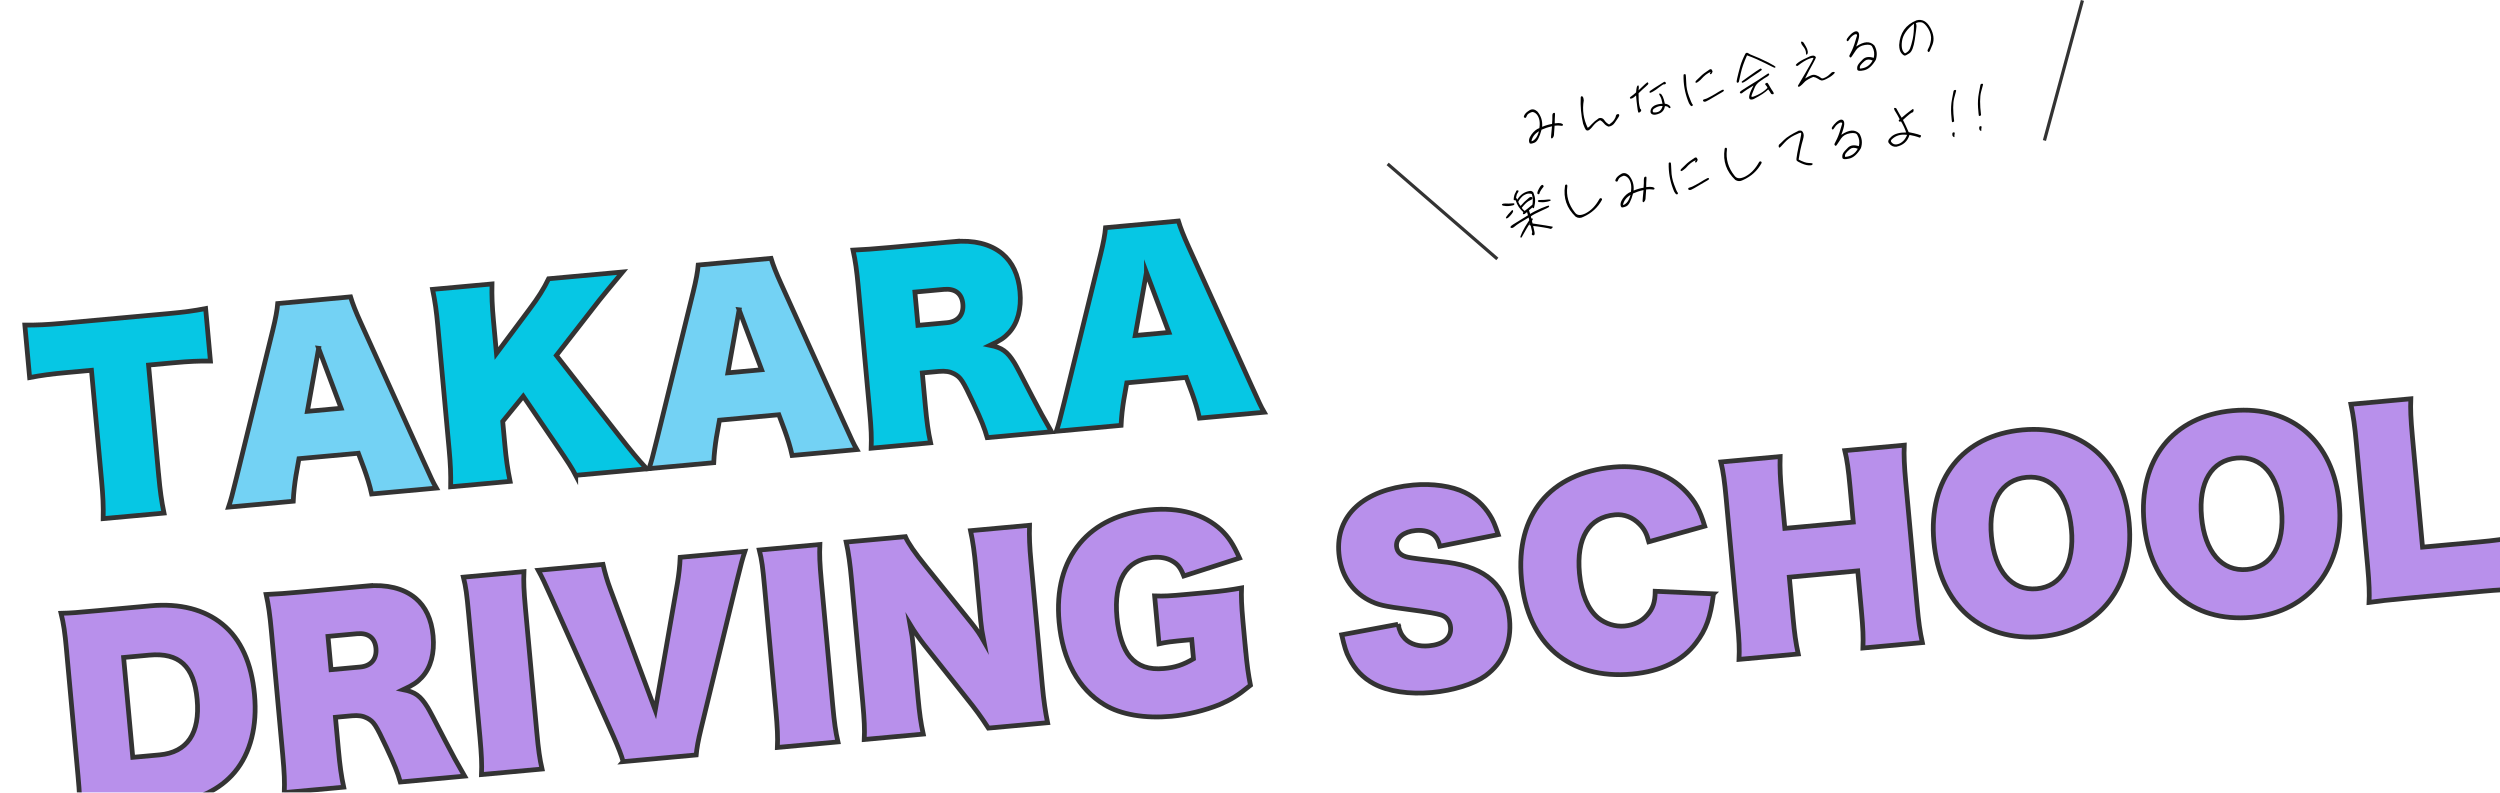 <?xml version="1.0" encoding="UTF-8"?><svg id="_レイヤー_2" xmlns="http://www.w3.org/2000/svg" width="786.15" height="249.25" xmlns:xlink="http://www.w3.org/1999/xlink" viewBox="0 0 786.15 249.25"><defs><style>.cls-1{fill:#73d2f4;}.cls-1,.cls-2,.cls-3,.cls-4{stroke:#333;stroke-miterlimit:10;}.cls-1,.cls-2,.cls-4{stroke-width:1.5px;}.cls-2{fill:#06c7e4;}.cls-3{fill:none;stroke-width:1.02px;}.cls-5{filter:url(#drop-shadow-1);}.cls-4{fill:#b890eb;}</style><filter id="drop-shadow-1" x="0" y="61.71" width="793.15" height="194.54" filterUnits="userSpaceOnUse"><feOffset dx="7" dy="7"/><feGaussianBlur result="blur" stdDeviation="0"/><feFlood flood-color="#000" flood-opacity=".75"/><feComposite in2="blur" operator="in"/><feComposite in="SourceGraphic"/></filter></defs><g id="_内容ページ"><path d="M490.84,38.78c.48.13.7.31.65.53-.05.24-.31.32-.77.21-.49-.08-1.1-.08-1.86.01-.11,1.19-.17,2.05-.18,2.54.01.5-.11.88-.31,1.15-.2.27-.37.38-.47.3-.1-.06-.17-.19-.17-.38,0-.16.02-.53.09-1.07.05-.55.13-1.32.22-2.35-1.26.27-2.35.65-3.29,1.07-.63,2.34-1.34,3.71-2.17,4.06-.84.35-1.35.42-1.54.21-.42-.7-.25-1.62.51-2.7.77-1.07,1.62-1.77,2.52-2.08.28-1.79.03-3.22-.77-4.25-.47-.54-.97-.81-1.5-.82-.91.3-1.45.68-1.64,1.13-.17.46-.33.7-.42.73-.1.02-.23-.02-.43-.11-.2-.11-.15-.42.12-.9.29-.5.83-.96,1.61-1.42.77-.44,1.57-.31,2.38.41,1.17,1.37,1.68,2.96,1.52,4.83,1.2-.49,2.25-.78,3.12-.9.08-1.1.12-1.89.09-2.41-.02-.52.08-.86.28-.99.18-.11.35-.13.46-.07.11.1.14.44.08,1.01-.04.57-.08,1.33-.07,2.27.84-.12,1.49-.12,1.97-.02ZM481.57,44.41c.33,0,.71-.23,1.19-.73.48-.48.87-1.28,1.19-2.42-1.31.75-2.11,1.8-2.38,3.15Z"/><path d="M509.16,36.11c.07.21-.02.51-.29.87-.26.38-.63.91-1.09,1.61-.47.7-1.12,1.13-1.95,1.23-.61-.21-1.09-.55-1.43-1-.36-.44-.76-.78-1.25-1.02-.8.39-1.48.92-2,1.56-.51.66-.94,1.12-1.27,1.39-.34.27-.62.35-.9.26-.27-.1-.49-.39-.66-.84-.17-.45-.34-.88-.5-1.26-.63-2.73-.88-5.5-.75-8.27.02-.21.11-.34.29-.38.17-.04.31.07.45.3.12.27.19.6.22,1.01-.51,3.01-.09,5.88,1.24,8.61.32-.14.75-.52,1.27-1.13.54-.6,1.28-1.24,2.27-1.9.73-.17,1.28.04,1.67.61.36.58.89,1.05,1.53,1.39.71-.48,1.23-.96,1.56-1.46.35-.52.53-.94.58-1.28.05-.32.28-.52.7-.54.13-.03.24.05.32.24Z"/><path d="M513.25,30.91c-.3.14-.51.15-.62.05-.09-.1-.13-.2-.08-.28.01-.09.22-.28.58-.52.35-.24.8-.6,1.35-1.11.06-.78.14-1.3.22-1.62.07-.3.19-.48.33-.55.14-.07.24,0,.27.18.02.17.04.34.05.46,0,.12-.04.41-.09.88.87-.83,1.54-1.49,2.05-1.94.49-.46.78-.63.87-.55.08.1.14.23.17.36.03.15-.24.46-.85.98-.61.53-1.36,1.2-2.24,2.07,0,1.64.06,2.9.23,3.72.16.84.29,1.26.38,1.26.09.01.14.07.18.19.03.13.04.25.04.34-.01.09-.12.22-.32.37-.22.17-.36.26-.42.24-.07,0-.14-.09-.21-.21-.07-.14-.17-.75-.31-1.8-.15-1.03-.26-2.17-.35-3.42-.52.47-.93.79-1.22.91ZM523.74,25.88c.15.19.17.36.03.5-.16.14-.32.18-.49.13-.15-.05-.66.24-1.44.86-.81.66-1.5,1.11-2.06,1.43-.55.32-.89.43-.97.35-.08-.07-.11-.17-.11-.25.01-.09.06-.19.13-.27.07-.07.49-.36,1.27-.87.78-.48,1.81-1.13,3.11-1.96.18-.13.36-.1.54.08ZM522.08,30.33c-.26-.43-.37-.72-.35-.83.03-.09.17-.11.41-.03.25.08.47.4.74.93.25.54.47,1.27.65,2.22.28-.01.6.09.97.26.36.18.6.39.72.62.12.22.13.35.06.4-.09.06-.19.1-.27.12-.08.02-.23-.09-.4-.29-.17-.22-.53-.33-1.04-.37-.19,1.13-.77,1.9-1.72,2.31-.94.41-1.68.53-2.2.31-.52-.2-.73-.6-.61-1.22.1-.62.49-1.14,1.2-1.55.67-.35,1.52-.54,2.55-.59-.2-1.1-.43-1.87-.71-2.31ZM520.89,33.71c-.63.3-1,.58-1.12.87-.12.29-.07.52.14.75.77.1,1.41-.03,1.89-.35.48-.34.84-.88,1.02-1.63-.65-.08-1.3.05-1.92.36Z"/><path d="M529.72,23.31c.19,0,.31.05.37.16.04.11.09.92.16,2.42.03,1.49.32,2.98.88,4.44.55,1.46.88,2.24.97,2.31.1.06.18.17.21.32s-.02.28-.18.37c-.17.11-.38.02-.64-.29-.24-.28-.48-.73-.7-1.39-.99-2.62-1.45-5.3-1.38-8.02,0-.19.12-.31.31-.32ZM533.22,25.99c-.14-.21-.04-.46.26-.74.32-.27.75-.7,1.29-1.24.53-.56,1.47-1.28,2.79-2.14.33-.18.58-.15.73.06.13.25.22.42.24.5.02.08-.05.25-.2.55-.17.3-.36.41-.52.33-.18-.08-.11-.32.19-.71-1.05.35-2.13,1.21-3.23,2.49-.9.8-1.41,1.09-1.54.9ZM536.01,31.21c.35-.06.99-.33,1.88-.84.88-.48,1.78-.99,2.64-1.55.84-.52,1.35-.73,1.45-.58.12.13.15.26.08.36-.04.11-.64.5-1.77,1.12-1.12.66-2.08,1.19-2.84,1.67-.78.46-1.26.66-1.47.6-.2-.04-.34-.11-.42-.22-.09-.31.04-.5.43-.57Z"/><path d="M555.94,19.57c1.7.88,2.5,1.39,2.4,1.54-.11.15-.23.21-.36.19-.11-.03-1.07-.49-2.85-1.4-1.78-.9-3.68-1.75-5.76-2.49-.95,2.1-1.6,3.95-1.96,5.58-.36,1.63-.57,2.52-.59,2.67-.02.13-.12.24-.27.32-.17.09-.3.05-.39-.1-.09-.17-.06-.58.11-1.25.17-.65.3-1.19.39-1.62.08-.42.3-1.2.62-2.32.32-1.1.84-2.39,1.59-3.84.25-.27.5-.32.76-.18.24.15.51.3.76.44,1.99.78,3.84,1.59,5.54,2.47ZM556.19,23.14c.05.08.11.17.16.24.05.08-.02.2-.24.4-.21.21-.47.37-.78.53-.3.16-.89.54-1.79,1.18-.9.63-1.49,1.32-1.77,2.08-.28.76-.55,1.38-.76,1.85-.22.49-.3.8-.21.99.09.17.71-.02,1.89-.58,1.2-.56,2.23-1.28,3.12-2.2-.11-.32-.3-.61-.54-.85-.24-.22-.27-.43-.04-.57.23-.14.38-.19.5-.17.13.02.4.43.79,1.16.42.74.74,1.24.96,1.52.21.3.31.5.28.7-.03.18-.17.25-.44.22-.27-.02-.46-.19-.57-.44-.12-.29-.36-.63-.72-1.09-.83.89-2.37,1.91-4.6,3.05-.53.19-.91.21-1.19,0-.26-.22-.28-.7-.05-1.49.22-.78.64-1.7,1.23-2.78-1.73,1.06-2.78,1.72-3.14,2.03-.35.29-.59.45-.68.47-.08.02-.17,0-.27-.03-.09-.03-.17-.14-.22-.33s.78-.79,2.45-1.79c1.67-1,3.8-2.34,6.35-4.08.12-.1.2-.12.27-.04ZM547.82,25.98c-.21-.14-.18-.31.08-.47.24-.18.81-.59,1.67-1.22.87-.64,1.75-1.26,2.69-1.89.92-.61,1.41-.9,1.48-.85.07.07.13.13.2.2.07.07.09.17.06.25-.03.09-1.2.92-3.52,2.43-1.58,1.18-2.45,1.7-2.66,1.56Z"/><path d="M565.59,27.29c-.23-.09-.27-.25-.13-.48,1.67-2.83,2.87-4.87,3.57-6.14.72-1.26,1.12-2.04,1.21-2.32.09-.27-.38-.21-1.36.14-1.01.39-2.19,1.11-3.56,2.2-.15.09-.36.05-.55-.1-.19-.15.11-.5.89-1.06.77-.53,1.93-1.14,3.49-1.82.29-.12.58-.19.95-.22.34-.03.64.13.91.45.05.23-.29.96-.97,2.16-.7,1.19-1.5,2.74-2.4,4.58.61-.39,1.22-.7,1.82-.96.6-.26,1.2-.26,1.74-.02.56.22.96.44,1.19.63.24.21.44.33.64.34.2.02.57-.11,1.09-.39.55-.28,1.06-.7,1.56-1.2.27-.34.63-.5,1.03-.45.41.04.32.33-.29.85-.61.54-1.31.98-2.08,1.35-.75.38-1.29.52-1.58.47-.31-.05-.67-.25-1.12-.56-.45-.3-.95-.48-1.45-.55-1.1.45-1.95.92-2.57,1.43-1.13,1.22-1.81,1.76-2.03,1.65ZM567.7,15.67c-.18-.4-.42-.77-.73-1.14-.31-.36-.51-.7-.59-1.03-.07-.3.02-.46.23-.42.24.03.44.14.6.4.13.27.37.63.68,1.15s.5,1.02.56,1.46c.07.44,0,.78-.17.98-.17.18-.29.17-.34-.03,0-.52-.08-.97-.25-1.37Z"/><path d="M589.43,14.32c.8,1.42.95,2.9.44,4.49-1.12,1.9-2.34,3-3.71,3.3-1.36.31-2.07.2-2.13-.31-.07-.51,0-.98.24-1.38.22-.42.73-.99,1.53-1.77.8-.78,1.93-.92,3.42-.46.29-1.24.15-2.37-.44-3.41-.25-.64-1.02-.86-2.31-.65-1.31.22-2.23.76-2.83,1.63-.6.87-1,1.49-1.22,1.83-.21.36-.4.53-.53.49-.13-.04-.24-.14-.31-.29-.07-.14-.06-.28,0-.38.06-.1.34-.64.81-1.62s.98-2.55,1.59-4.68c-.06-.28-.2-.41-.42-.37-.21.01-.54.16-.96.46-.43.33-.78.69-1.03,1.14-.26.44-.46.66-.61.61-.17-.03-.24-.14-.26-.36-.03-.2.2-.59.69-1.17.48-.56.97-1.01,1.48-1.3.5-.31.95-.36,1.29-.16.35.22.5.67.46,1.38-.05.71-.35,1.81-.93,3.29,2.46-1.67,4.37-1.79,5.74-.31ZM588.87,19.02c-1.03-.44-1.85-.39-2.47.12-.63.53-1.05.96-1.3,1.31-.24.33-.32.74-.23,1.13,1.8-.12,3.13-.96,4-2.56Z"/><path d="M607,8.68c1.07,2,1.3,3.76.7,5.32-.62,1.56-.97,2.35-1.13,2.37-.15.02-.27-.06-.39-.26-.12-.2,0-.56.31-1.08.3-.51.55-1.33.72-2.47.15-1.15-.13-2.32-.85-3.54-.75-1.21-1.44-1.87-2.13-1.99-.69-.1-1.29-.02-1.82.28.17.12.24.43.25.95-.02.53-.2,1.93-.54,4.24-.36,2.31-.91,3.71-1.64,4.22-.76.49-1.24.76-1.47.76-.26.02-.61-.21-1.06-.73-.46-.5-.72-1.37-.74-2.59.23-3.79,2.06-6.37,5.45-7.76,1.79-.47,3.24.3,4.33,2.28ZM598.11,12.92c-.28,1.95.03,3.24.94,3.86.75-.33,1.26-.81,1.57-1.51.28-.68.55-1.68.86-3.02.28-1.34.41-2.92.38-4.8-2.21,1.7-3.46,3.52-3.75,5.47Z"/><path d="M473.4,63.99c.48.03.78.05.95.03.16,0,.45-.03.88-.05.42,0,.71-.02.83-.04.1,0,.16.09.16.26-.02.16-.12.29-.37.36-.26.08-.53.14-.85.18-.31.04-.56.06-.75.07-.17,0-.38,0-.65,0-.25-.01-.55-.05-.86-.11-.29-.05-.45-.19-.45-.44.27-.2.65-.29,1.11-.26ZM474.33,67.34c.53-.59.89-.99,1.07-1.17.19-.17.32-.13.41.13.08.28-.22.78-.92,1.54-.68.77-1.13,1.01-1.35.73-.01-.21.26-.62.78-1.23ZM476.18,62.95c-.19,0-.24-.22-.15-.73.09-.53.17-.91.3-1.2l.38-.71c.03-.23.12-.38.25-.42.11-.04.25-.04.38-.02.13.02.2.11.18.24-.02.14-.12.36-.34.65-.21.31-.34.78-.44,1.43.17.19.3.38.38.59.96-1.58,2.3-2.5,4.03-2.74.22-.05.44,0,.65.15.2.13.34.27.4.38.06.12.19.5.37,1.15.19.66.21,1.45.08,2.39-.15.94-.29,1.41-.4,1.38-.13-.02-.25-.1-.37-.25-.35.29-.72.58-1.08.9.11.25.24.64.37,1.14.82-.54,1.99-1.12,3.53-1.81,1.54-.65,2.34-.91,2.41-.75.07.16.04.31-.09.42s-.94.53-2.41,1.18c-1.5.68-2.58,1.24-3.2,1.7,0,.17.05.39.14.67.24,0,.39.03.46.1.05.08-.05.31-.28.69.05.29.11.55.2.79,1.32.2,2.64.4,4,.61,1.34.23,2.08.34,2.25.39.15.05.12.22-.1.46-.24.23-.43.31-.59.22-.14-.07-.87-.23-2.2-.45-1.32-.22-2.39-.37-3.17-.44.2.88.35,1.51.43,1.94.08.4.05.68-.05.85-.12.17-.28.21-.51.12-.25-.08-.33-.22-.29-.42.04-.2.09-.37.12-.55l-.48-2.07c-.47-.07-.53-.28-.21-.61l-.03-.12c-.75,1.2-1.37,2.22-1.84,3.08-.46.87-.72,1.34-.79,1.4-.07.07-.2.06-.33,0-.15-.05.04-.6.53-1.66.49-1.04,1.23-2.29,2.22-3.77l-.19-.83c-2.31,1.32-3.74,2.24-4.29,2.73-.55.51-.98.66-1.3.48-.31-.19-.1-.52.66-1.01.76-.47,2.32-1.44,4.72-2.92-.13-.41-.22-.73-.3-1.01-.25.2-.47.39-.72.58-.11.06-.22.09-.34.1-.12,0-.21-.06-.24-.22-.04-.17.02-.3.16-.42-1.13-.96-1.96-2.2-2.43-3.71-.06-.05-.19-.08-.38-.07ZM478.17,64.76c.75-.89,1.56-1.69,2.45-2.4.14-.14.29-.26.49-.36.2-.1.36-.1.5-.04s.21.14.23.26c.03.12.03.22,0,.31-.03.11-.1.18-.2.2-.1.02-.42.2-.98.52-.55.32-1.26,1.02-2.11,2.06.13.34.43.65.88,1.02.18-.15.53-.42,1.02-.79.47-.37.96-.78,1.44-1.19.19-1.14.15-2.23-.18-3.29-.1-.12-.41-.17-.92-.19-.51-.02-1.15.23-1.91.74-.77.74-1.26,1.35-1.45,1.87.17.45.41.87.73,1.28ZM485.26,58.89c-.22.24-.46.56-.69.93-.26.41-.41.72-.47,1-.04.27-.22.33-.52.19-.28-.15-.18-.69.36-1.69.54-1,.94-1.35,1.25-1.11.28.23.29.44.07.68ZM483.81,62.95c.11-.04.43-.08.92-.07.51,0,1.13-.02,1.87-.12.75-.07,1.08,0,1.04.2-.04.2-.43.34-1.13.47-.72.13-1.21.19-1.5.17-.28,0-.58-.02-.92-.05-.32-.03-.49-.17-.49-.39,0-.07.07-.14.2-.2Z"/><path d="M498.75,67.01c1.63-.86,3.04-2.32,4.2-4.42.11-.22.29-.31.53-.26.22.05.31.22.29.49-1.32,2.45-3.31,4.25-5.93,5.4-.81.43-1.6.4-2.35-.07-2.81-2.67-3.94-5.88-3.36-9.67,0-.26.15-.42.38-.45.26-.02.38.16.36.51-.41,3.04.38,5.81,2.38,8.29.7.99,1.84,1.04,3.5.19Z"/><path d="M519.63,58.83c.48.13.7.31.65.53-.05.24-.31.32-.77.21-.49-.08-1.1-.08-1.86.01-.11,1.19-.17,2.05-.18,2.54.01.5-.11.88-.31,1.15-.2.27-.37.38-.47.3-.1-.06-.17-.19-.17-.38,0-.16.02-.53.08-1.07.05-.55.13-1.32.22-2.35-1.26.27-2.35.65-3.29,1.07-.63,2.34-1.34,3.71-2.17,4.06-.84.35-1.35.42-1.54.21-.42-.7-.25-1.62.51-2.7.77-1.07,1.62-1.77,2.52-2.08.29-1.79.03-3.22-.77-4.25-.47-.54-.97-.81-1.5-.82-.91.3-1.45.68-1.64,1.13-.17.46-.33.7-.43.73-.1.02-.23-.02-.43-.11-.2-.11-.15-.42.12-.9.29-.5.83-.96,1.61-1.42.77-.44,1.57-.31,2.38.41,1.17,1.37,1.68,2.96,1.51,4.83,1.2-.49,2.25-.78,3.13-.89.08-1.1.12-1.89.09-2.41-.01-.52.08-.86.28-.99.18-.11.35-.13.45-.07.11.1.14.44.08,1.01-.04.57-.08,1.33-.07,2.27.84-.12,1.49-.12,1.97-.02ZM510.36,64.45c.33,0,.71-.23,1.19-.73.48-.48.87-1.28,1.19-2.42-1.31.76-2.12,1.8-2.38,3.15Z"/><path d="M525.05,51.07c.19,0,.31.05.37.16.04.11.09.92.16,2.42.03,1.49.32,2.98.88,4.44.55,1.46.88,2.24.97,2.31.1.06.18.17.21.32.03.15-.02.28-.18.37-.17.11-.38.02-.64-.29-.24-.28-.48-.73-.7-1.39-.99-2.62-1.45-5.3-1.38-8.02,0-.19.12-.31.31-.32ZM528.54,53.75c-.14-.21-.04-.46.26-.74.32-.27.75-.7,1.29-1.24.53-.56,1.47-1.28,2.79-2.14.33-.18.58-.15.73.06.13.25.22.42.24.5.02.08-.05.25-.2.55-.17.3-.36.41-.52.33-.18-.08-.11-.32.19-.71-1.05.35-2.13,1.21-3.23,2.49-.9.8-1.41,1.09-1.54.9ZM531.34,58.97c.35-.06.99-.33,1.88-.83.88-.48,1.78-.99,2.64-1.55.84-.52,1.35-.73,1.45-.58.12.13.15.26.08.36-.04.11-.64.5-1.76,1.12-1.12.66-2.08,1.19-2.84,1.67-.78.46-1.26.66-1.47.6-.2-.04-.34-.11-.42-.22-.09-.31.04-.5.43-.57Z"/><path d="M548.94,55.44c1.63-.87,3.04-2.32,4.2-4.42.11-.22.29-.31.53-.26.22.05.31.22.29.49-1.32,2.45-3.31,4.25-5.93,5.4-.81.43-1.6.4-2.35-.07-2.81-2.67-3.94-5.88-3.36-9.67,0-.26.15-.42.38-.45.26-.02.38.16.36.51-.41,3.04.38,5.81,2.38,8.29.7.99,1.84,1.04,3.5.19Z"/><path d="M564.99,50.5c-.16-.14-.08-.89.17-2.27.24-1.36.57-2.76.9-4.19.33-1.42.42-2.17.28-2.28-.16-.1-.85.16-2.09.78-1.24.62-2.29,1.4-3.15,2.37-.88.97-1.35,1.48-1.43,1.5s-.18-.01-.25-.08c-.07-.07-.11-.24-.1-.45,0-.23.09-.39.22-.49.14-.08.62-.55,1.47-1.4.84-.84,2.4-1.83,4.68-2.93.44-.05.75,0,.94.15.19.13.35.39.47.75.11.34.13.72.04,1.18-.09.44-.27,1.18-.58,2.19-.29,1.03-.61,2.64-.96,4.84,1.31.69,2.32,1.05,3.06,1.07.72.03,1.15.08,1.27.14.09.07.1.2-.01.39-.11.18-.55.27-1.29.21-.74-.04-1.76-.38-3.03-1.05-.26-.13-.47-.28-.61-.44Z"/><path d="M584.75,42.09c.8,1.42.95,2.9.44,4.49-1.12,1.9-2.34,3-3.71,3.3-1.36.31-2.07.2-2.13-.31-.07-.51,0-.98.24-1.38.22-.42.73-.99,1.53-1.77.8-.78,1.93-.92,3.42-.46.29-1.24.15-2.37-.44-3.41-.25-.64-1.02-.86-2.31-.65-1.31.22-2.23.76-2.83,1.63-.6.87-1,1.49-1.22,1.83-.21.36-.4.53-.53.49-.13-.04-.24-.14-.31-.29-.07-.14-.06-.28,0-.38.06-.1.34-.64.81-1.62.47-.98.98-2.55,1.59-4.68-.07-.28-.2-.41-.42-.38-.21.01-.54.16-.96.47-.43.33-.78.69-1.03,1.14-.26.44-.46.66-.61.61-.16-.03-.24-.14-.26-.36-.03-.2.2-.59.69-1.17.48-.56.97-1.01,1.48-1.3.5-.31.95-.36,1.29-.16.35.22.5.67.46,1.38-.05.71-.35,1.81-.93,3.29,2.46-1.67,4.37-1.79,5.74-.31ZM584.2,46.78c-1.03-.44-1.85-.39-2.47.12-.63.53-1.05.96-1.3,1.31-.24.33-.32.74-.23,1.13,1.8-.12,3.13-.97,4-2.56Z"/><path d="M594.09,45.13c-.58-.55-.34-1.26.67-2.16,1.01-.9,2.55-1.34,4.65-1.32-.43-1.26-.98-2.43-1.6-3.45-.38.09-.61.07-.66-.07-.06-.13-.09-.22-.06-.32.03-.09.13-.19.3-.28-.53-1.01-.93-1.77-1.25-2.24-.31-.45-.48-.8-.52-1.05-.04-.24.05-.32.28-.31.23.03.35.08.4.14.04.08.21.37.51.91.28.53.67,1.23,1.19,2.05,1.21-1.03,2.08-1.73,2.56-2.07s.78-.56.87-.64c.1-.08.2-.06.28.08.08.14.08.33-.02.6-.1.27-.16.37-.22.31-.08-.03-.39.14-.91.52-.51.42-1.24,1.04-2.15,1.89.62,1.24,1.23,2.53,1.79,3.84,1.28.25,2.18.46,2.8.65.6.18.94.31,1.02.34.09.03.09.17,0,.4-.1.25-.23.35-.36.33-.13-.02-.36-.11-.72-.25-.36-.14-1.18-.34-2.48-.6-.61,2.03-1.99,3.25-4.12,3.71-.9.09-1.67-.26-2.25-1ZM594.79,44.74c.46.56,1.01.76,1.65.66.64-.09,1.24-.37,1.82-.87.59-.47,1.07-1.19,1.45-2.11-1.93-.29-3.54.17-4.79,1.38-.35.31-.4.62-.13.94Z"/><path d="M614.23,38.36c-.22.09-.36.08-.41-.03-.04-.11-.13-.95-.25-2.52-.1-1.56-.03-3.1.26-4.61.28-1.5.44-2.33.48-2.54.04-.2.17-.32.35-.36.2-.05.33-.02.39.05.07.09.09.15.08.21,0,.05-.23.84-.63,2.34-.38,1.52-.41,3.91,0,7.2.04.08-.07.16-.29.26ZM614.42,41.61c.23,0,.3.17.24.49-.08.35-.1.56-.06.71.02.15,0,.24-.05.31-.08.05-.2-.02-.4-.21-.2-.16-.27-.55-.18-1.09.09-.14.23-.21.46-.21Z"/><path d="M622.68,36.41c-.22.09-.36.08-.41-.03-.04-.11-.13-.95-.25-2.52-.1-1.56-.03-3.1.26-4.61.28-1.5.44-2.33.48-2.54.04-.2.17-.32.35-.36.2-.05.33-.02.4.05.07.09.09.15.08.21,0,.05-.23.84-.63,2.34-.38,1.52-.41,3.91,0,7.2.04.08-.07.16-.29.26ZM622.87,39.66c.23,0,.3.17.24.49-.08.35-.1.56-.06.71.02.15,0,.24-.05.31-.08.05-.2-.02-.4-.21-.19-.16-.27-.55-.18-1.09.09-.14.23-.21.46-.21Z"/><line class="cls-3" x1="436.36" y1="51.55" x2="470.85" y2="81.43"/><line class="cls-3" x1="642.89" y1="44.18" x2="654.84" y2=".13"/><g class="cls-5"><path class="cls-2" d="M42.9,142.47c.43,4.73.88,8.06,1.67,11.87l-19.12,1.75c.09-3.82-.07-7.18-.51-11.98l-3.18-34.67-7.85.72c-4.73.43-7.91.87-11.59,1.57l-1.51-16.5c3.81.02,7.1-.14,11.53-.54l33.66-3.08c4.94-.45,8.06-.88,11.66-1.58l1.51,16.5c-3.74-.02-6.52.08-11.75.56l-7.71.71,3.18,34.67Z"/><path class="cls-1" d="M86.08,142.47c-.42,2.6-.75,5.42-.87,8.14l-20.35,1.86c.75-2.27,1.13-3.62,2.52-9.32l11.38-46.27c.91-3.68,1.4-6.36,1.57-8.43l22.9-2.1c.64,2.14,1.68,4.76,3.15,7.99l19.67,43.43c2.66,5.84,3.04,6.76,4.17,8.71l-20.35,1.86c-.63-2.87-1.44-5.37-2.33-7.85l-1.85-4.96-18.68,1.71-.92,5.22ZM93.2,102.53l-3.54,19.82,10.61-.97-7.08-18.85Z"/><path class="cls-2" d="M174.04,142.48c-1.16-2.24-2.36-4.11-6.17-9.7l-10.33-15.18-6.46,7.92.67,7.27c.42,4.58.84,7.55,1.65,11.58l-18.68,1.71c.06-4.11-.04-6.89-.48-11.68l-3.56-38.82c-.44-4.8-.86-7.76-1.65-11.58l18.68-1.71c-.08,3.89.03,6.74.48,11.68l.93,10.18,10.45-14c2.62-3.46,4.47-6.42,5.95-9.49l23.26-2.13c-3.9,4.68-6.34,7.62-7.32,8.88l-13.51,17.36,19.35,24.76c4.56,5.81,5.97,7.52,9.06,10.9l-22.32,2.04Z"/><path class="cls-1" d="M218.31,130.36c-.42,2.6-.75,5.42-.87,8.14l-20.35,1.86c.75-2.27,1.13-3.62,2.52-9.32l11.38-46.27c.91-3.68,1.4-6.36,1.57-8.43l22.9-2.1c.64,2.14,1.68,4.76,3.15,7.99l19.67,43.43c2.66,5.84,3.04,6.76,4.17,8.71l-20.35,1.86c-.63-2.87-1.44-5.37-2.33-7.85l-1.85-4.96-18.68,1.71-.92,5.21ZM225.43,90.42l-3.54,19.82,10.61-.97-7.08-18.85Z"/><path class="cls-2" d="M292.88,68.99c6.25-.57,11.57.7,15.3,3.8,3.17,2.64,5.08,6.65,5.56,11.88.5,5.45-.7,9.96-3.5,13-1.47,1.6-2.78,2.45-5.87,3.91,3.73.76,5.38,1.93,7.62,5.53q.68,1.04,5.58,10.56c2.14,4.13,3.81,7.2,6.08,11.1l-20.21,1.85c-.87-3.07-1.81-5.4-4.37-10.89-3.37-7.17-3.96-8.07-6.05-9.2-1.31-.69-2.8-.92-4.76-.74l-5.23.48.93,10.1c.49,5.31.91,8.35,1.67,11.87l-18.68,1.71c.12-3.46.04-5.94-.5-11.9l-3.57-38.96c-.46-5.02-.88-7.98-1.63-11.43,3.21-.15,6.49-.37,11.79-.86l19.85-1.82ZM290.82,94.47c3.42-.31,5.27-2.54,4.96-5.88-.3-3.27-2.43-4.91-5.92-4.59l-9.16.84.96,10.47,9.16-.84Z"/><path class="cls-2" d="M346.4,118.62c-.42,2.6-.75,5.42-.87,8.14l-20.35,1.86c.75-2.27,1.13-3.62,2.52-9.32l11.38-46.27c.91-3.68,1.4-6.36,1.57-8.43l22.9-2.1c.64,2.14,1.68,4.76,3.15,7.99l19.67,43.43c2.66,5.84,3.04,6.76,4.17,8.71l-20.35,1.86c-.63-2.87-1.44-5.37-2.33-7.85l-1.85-4.96-18.68,1.71-.92,5.21ZM353.51,78.68l-3.53,19.82,10.61-.97-7.08-18.85Z"/><path class="cls-4" d="M13.91,197.29c-.51-5.52-.89-8.06-1.71-11.43,3.29-.08,4.82-.22,11.72-.85l16.5-1.51c9.09-.83,16.89,1.16,22.52,5.78,5.78,4.67,9.19,12.28,10.09,22.17.91,9.89-1.25,18.37-6.2,24.32-4.62,5.55-11.78,9-20.58,9.8l-16.65,1.52c-6.33.58-8.14.75-11.61,1.28.14-3.31.05-5.87-.45-11.32l-3.64-39.76ZM43.18,230.38c8.72-.8,12.79-6.82,11.81-17.5-.95-10.4-5.67-14.73-15.05-13.87l-8.07.74,2.88,31.4,8.43-.77Z"/><path class="cls-4" d="M108.33,177.28c6.25-.57,11.57.7,15.3,3.8,3.17,2.64,5.08,6.65,5.56,11.88.5,5.45-.7,9.96-3.5,13-1.47,1.6-2.78,2.45-5.87,3.91,3.73.76,5.38,1.93,7.62,5.53q.68,1.04,5.58,10.56c2.14,4.13,3.81,7.2,6.08,11.1l-20.21,1.85c-.87-3.07-1.81-5.4-4.37-10.89-3.37-7.17-3.96-8.07-6.05-9.2-1.31-.69-2.8-.92-4.76-.74l-5.23.48.93,10.1c.49,5.31.91,8.35,1.67,11.87l-18.68,1.71c.12-3.46.04-5.94-.5-11.9l-3.57-38.96c-.46-5.02-.88-7.98-1.63-11.43,3.21-.15,6.49-.37,11.79-.86l19.85-1.82ZM106.26,202.75c3.42-.31,5.27-2.53,4.96-5.88-.3-3.27-2.43-4.91-5.92-4.59l-9.16.84.96,10.47,9.16-.84Z"/><path class="cls-4" d="M157.76,172.75c-.14,3.24-.05,5.8.48,11.68l3.56,38.82c.5,5.45.92,8.42,1.65,11.58l-19.04,1.74c.15-3.17,0-6.3-.48-11.68l-3.56-38.82c-.57-6.18-.84-8.35-1.65-11.58l19.04-1.74Z"/><path class="cls-4" d="M188.96,232.49c-.55-2-1.5-4.41-3.08-8l-19.45-43.45c-2.12-4.72-2.94-6.48-4.17-8.71l20.35-1.86c.61,2.66,1.37,5.3,2.33,7.85l14.11,38,6.97-39.93c.43-2.53.76-5.35.87-8.14l20.35-1.86c-.75,2.27-1.24,4.07-2.52,9.32l-11.23,46.26c-.96,3.9-1.39,6.43-1.57,8.43l-22.97,2.1Z"/><path class="cls-4" d="M250.81,164.22c-.14,3.24-.05,5.8.48,11.68l3.56,38.82c.5,5.45.92,8.42,1.65,11.58l-19.04,1.74c.15-3.17,0-6.3-.48-11.68l-3.56-38.82c-.57-6.18-.84-8.35-1.65-11.58l19.04-1.74Z"/><path class="cls-4" d="M298.52,188.95c1.58,1.98,2.67,3.57,3.81,5.59-.41-2.09-.76-4.33-.94-6.29l-1.54-16.79c-.43-4.65-.87-7.91-1.65-11.58l18.54-1.7c-.11,3.6.02,6.67.49,11.76l3.54,38.67c.42,4.58,1,8.49,1.65,11.65l-18.61,1.7c-2.47-3.8-3.9-5.73-6.96-9.55l-13.26-16.67c-1.33-1.71-3.1-4.19-4.39-6.34.44,2.38.83,5.06,1.02,7.09l1.45,15.77c.47,5.09.89,8.13,1.65,11.58l-18.54,1.7c.15-3.17.03-6.01-.49-11.76l-3.54-38.67c-.42-4.58-.89-8.13-1.65-11.65l18.61-1.7c.84,1.98,2.96,5.08,6.51,9.45l14.31,17.75Z"/><path class="cls-4" d="M384.64,196.83c.51,5.52.9,8.2,1.58,11.66-4.1,3.31-6.11,4.52-9.78,6.1-4.53,1.81-10.04,3.19-15.06,3.65-8.36.77-15.95-.52-21.08-3.64-8.15-4.9-13.15-13.97-14.25-25.96-.93-10.1,1.31-18.52,6.53-24.79,5.02-6.03,12.68-9.66,21.98-10.52,9.45-.87,17.05,1.3,22.5,6.37,2.25,2.21,3.6,4.14,5.72,8.79l-17.52,5.64c-1.04-2.62-1.88-3.71-3.66-4.72-1.63-.95-3.72-1.35-6.26-1.11-8.29.76-12.16,7.27-11.1,18.9.48,5.23,2.01,9.93,4.06,12.31,2.55,2.99,5.95,4.15,10.75,3.71,3.49-.32,5.98-1.13,9.25-3.05l-.55-6.03c-7.12.65-7.92.8-10.29,1.31l-1.38-15.05c2.94.1,4.62.02,10.14-.49l7.05-.65c4-.37,6.82-.77,10.14-1.37-.1,2.87-.02,5.35.44,10.44l.78,8.51Z"/><path class="cls-4" d="M432.63,189.28c.5,2.3,1.04,3.35,2.18,4.57,1.7,1.75,4.41,2.53,7.54,2.24,4.58-.42,7.1-2.56,6.8-5.83-.18-1.96-1.26-3.33-3.07-3.9-1.21-.4-4.26-.93-10.13-1.71-7.71-.98-9.74-1.45-12.59-2.95-5.39-2.88-8.73-8.07-9.33-14.61-1.1-11.99,7.76-20.14,23.39-21.57,5.96-.55,12.2.35,16.19,2.33,3.3,1.6,5.94,4,7.92,7.19.94,1.45,1.59,3.01,2.61,6.07l-18.36,3.66c-.45-1.72-.89-2.56-1.7-3.36-1.28-1.2-3.39-1.81-5.86-1.59-3.85.35-6.31,2.34-6.06,5.03.16,1.74,1.44,2.95,3.68,3.4,1.27.25,3.5.56,12.39,1.58,12.17,1.67,18.49,7.4,19.46,17.94.68,7.42-1.98,13.6-7.54,17.7-3.57,2.6-10.13,4.67-16.89,5.29-7.05.65-13.81-.35-18.21-2.73-3.39-1.82-5.98-4.44-7.78-8.08-.97-1.74-1.51-3.67-2.36-7.33l17.73-3.31Z"/><path class="cls-4" d="M531.82,179.75c-.93,7.42-2.34,11.28-5.48,15.38-4.25,5.67-11.05,9-20.07,9.83-19.77,1.81-32.97-9.44-34.84-29.87-1.85-20.21,8.96-33.37,28.96-35.2,9.3-.85,17.4,1.92,22.93,7.87,2.85,3.11,4.18,5.56,5.75,10.69l-17.58,4.91c-.68-2.58-1.39-3.98-2.92-5.52-2.1-2.15-4.84-3.22-7.68-2.96-8.29.76-12.23,7.28-11.21,18.47.59,6.4,2.64,11.27,5.9,13.97,2.29,1.84,5.39,2.81,8.29,2.54,2.91-.27,5.37-1.44,7.09-3.44,1.86-2.08,2.49-4.04,2.54-7.49l18.33.81Z"/><path class="cls-4" d="M555.67,174.49l1.15,12.58c.47,5.09.89,8.13,1.65,11.58l-18.61,1.7c.15-3.17.04-6.01-.48-11.68l-3.56-38.82c-.51-5.52-.91-8.35-1.65-11.58l18.61-1.7c-.11,3.6.04,6.89.48,11.68l1,10.9,21.52-1.97-1-10.9c-.51-5.6-.95-8.71-1.65-11.58l18.68-1.71c-.14,3.24.01,6.52.48,11.68l3.56,38.82c.47,5.09.88,8.06,1.65,11.58l-18.68,1.71c.14-3.31.02-6.23-.48-11.68l-1.15-12.58-21.52,1.97Z"/><path class="cls-4" d="M601.13,163.36c-1.8-19.7,9.03-33.45,27.86-35.17,18.61-1.7,31.76,9.77,33.54,29.25,1.8,19.7-9.34,34.06-27.59,35.73-18.83,1.72-31.99-9.9-33.81-29.82ZM644.37,159.33c-1-10.9-6.24-16.95-14.09-16.23-7.92.73-12.05,7.63-11.06,18.53,1.01,10.98,6.42,17.23,14.27,16.51,7.78-.71,11.89-7.83,10.89-18.81Z"/><path class="cls-4" d="M667.21,157.31c-1.8-19.7,9.03-33.45,27.86-35.17,18.61-1.7,31.76,9.77,33.54,29.25,1.8,19.7-9.34,34.06-27.59,35.73-18.83,1.72-31.99-9.9-33.81-29.82ZM710.45,153.27c-1-10.9-6.24-16.95-14.09-16.23-7.92.73-12.06,7.63-11.06,18.53,1.01,10.98,6.42,17.23,14.27,16.51,7.78-.71,11.89-7.83,10.89-18.81Z"/><path class="cls-4" d="M785.33,178.38c-3.38-.06-6.44.08-11.75.56l-23.99,2.2c-5.38.49-8.5.85-11.61,1.28.14-2.43.04-6.01-.45-11.32l-3.56-38.82c-.47-5.16-.92-8.42-1.7-12.16l18.83-1.72c-.14,3.24-.01,6.23.52,12.05l3.17,34.6,17.37-1.59c5.45-.5,8.2-.9,11.66-1.58l1.51,16.5Z"/></g></g></svg>